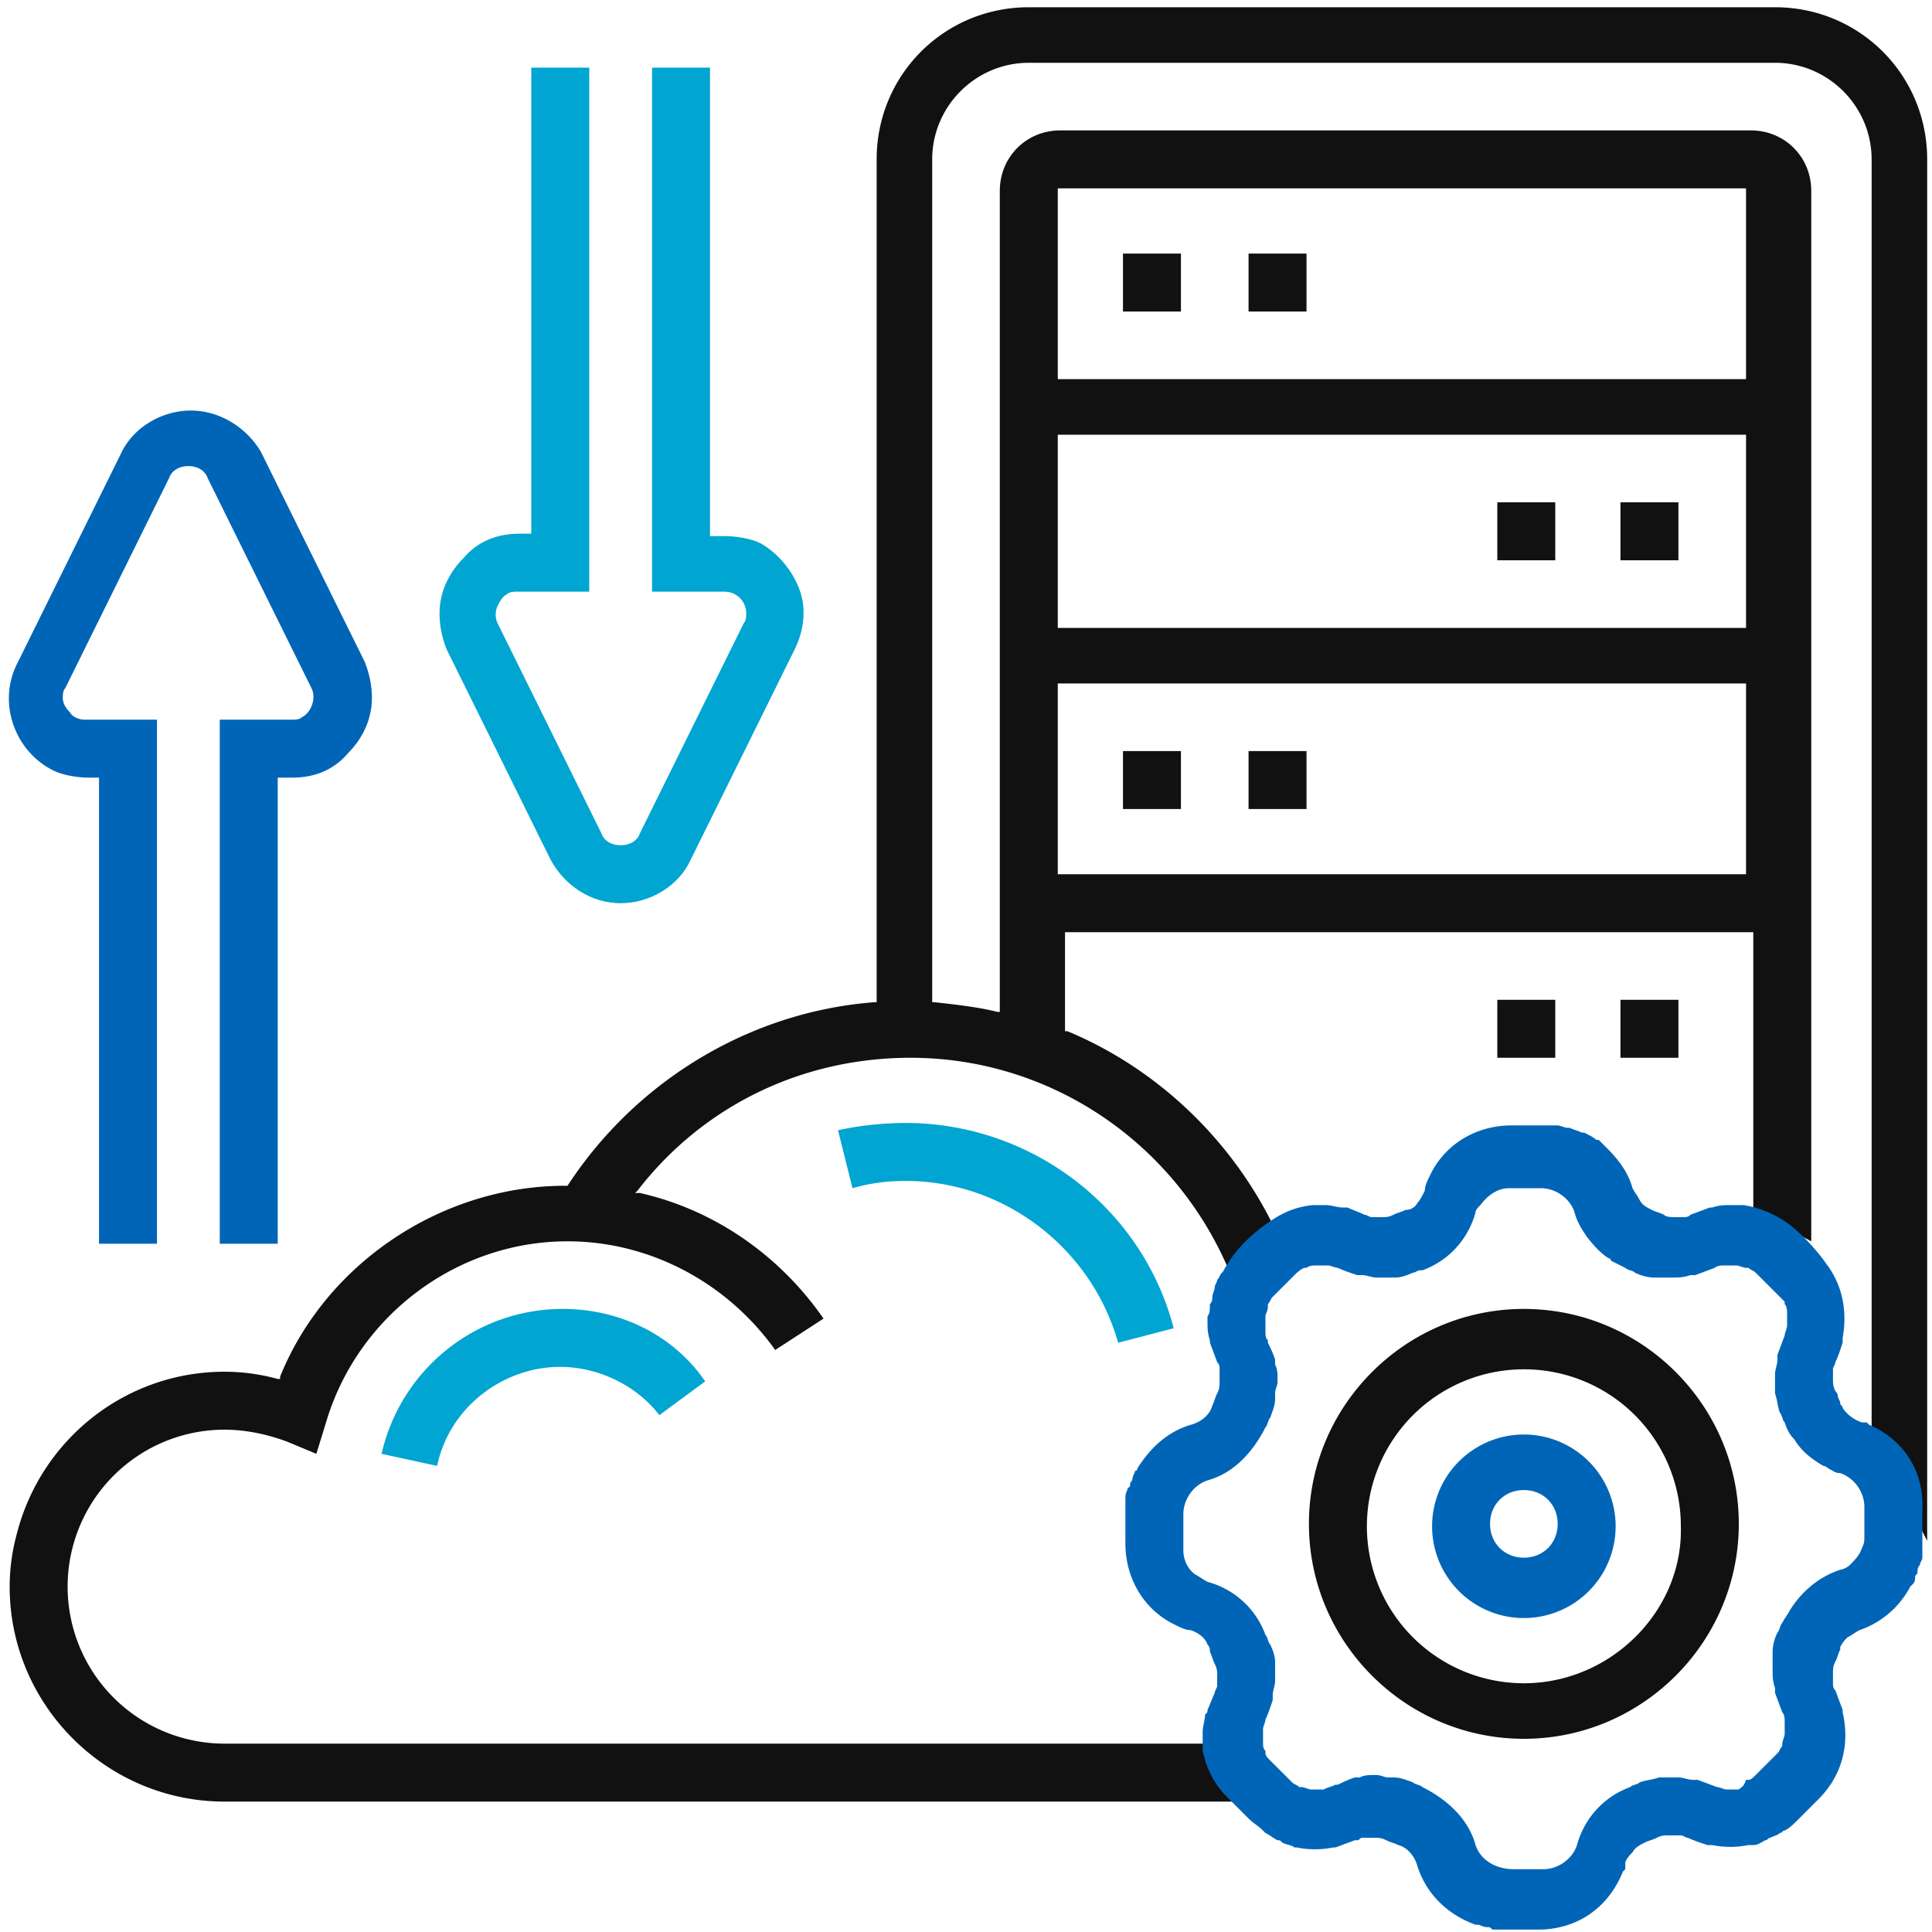 <?xml version="1.0" encoding="UTF-8"?>
<svg xmlns="http://www.w3.org/2000/svg" xmlns:v="https://vecta.io/nano" viewBox="0 0 80 80">
  <path d="M63.1 54.2c-4.9 0-8.9 4-8.9 8.9s4 8.9 8.9 8.9 8.9-4 8.9-8.9-4-8.9-8.9-8.9zm0 15.5a6.49 6.49 0 1 1 0-13 6.49 6.49 0 0 1 6.5 6.5c.1 3.5-2.9 6.5-6.5 6.5z" fill="#111"></path>
  <path d="M21.5 22.1c-.9 0-1.7.3-2.3 1-.6.6-1 1.4-1 2.3 0 .5.1 1 .3 1.5l4.3 8.7c.6 1.1 1.7 1.8 2.9 1.8s2.4-.7 2.9-1.8l4.3-8.7c.4-.8.5-1.7.2-2.5s-.9-1.5-1.6-1.9c-.4-.2-1-.3-1.5-.3h-.5-.1V22 2.8H27v21.7h3c.5 0 .9.4.9.9 0 .1 0 .3-.1.4l-4.3 8.7c-.1.3-.4.5-.8.5s-.7-.2-.8-.5l-4.3-8.7c-.1-.2-.1-.5 0-.7s.2-.4.4-.5c.1-.1.3-.1.4-.1h3V2.8H22V22v.1h0-.5z" fill="#00a5d1"></path>
  <path d="M63.1 59.4a3.8 3.8 0 1 0 0 7.6 3.8 3.8 0 1 0 0-7.6zm0 5.1c-.8 0-1.4-.6-1.4-1.4s.6-1.4 1.4-1.4 1.4.6 1.4 1.4-.6 1.4-1.4 1.4zM3.5 29.8c-.2 0-.5-.1-.6-.3-.2-.2-.3-.4-.3-.6 0-.1 0-.3.1-.4L7 19.8c.1-.3.4-.5.8-.5s.7.2.8.5l4.3 8.7c.2.4 0 1-.4 1.2-.1.1-.3.1-.4.1h-3v21.7h2.4V32.3v-.1h.1.5c.9 0 1.7-.3 2.3-1 .6-.6 1-1.4 1-2.3 0-.5-.1-1-.3-1.5l-4.3-8.7c-.6-1-1.7-1.7-2.9-1.7s-2.4.7-2.9 1.8L.7 27.5c-.8 1.6-.1 3.6 1.5 4.4.4.2 1 .3 1.5.3H4h.1v.1 19.2h2.4V29.8h-3 0z" fill="#0065b6"></path>
  <g fill="#111">
    <path d="M51.6 10.4h0 0zm.1.1h2.4v2.4h-2.4zm0 20.6h2.4v2.4h-2.4zm-.1-.1h0 0zm-5.1.1h2.4v2.4h-2.4zm0-.1h0 0zM62 41.4h2.4v2.4H62zm5-18.2h0 0zm2.6-2.4h0 0zm-2.5 0h2.4v2.4h-2.4zM46.5 10.5h2.4v2.4h-2.4zm20.6 30.9h2.4v2.4h-2.4zm-5.2-18.2h0 0zm.1-2.4h2.4v2.4H62z"></path>
    <path d="M54.1 10.5h0 0zm10.3 10.3h0 0zM46.5 10.4h0 0zm17.9 31v-.1h0zm2.6 2.4h0 0zm2.6-2.5h0 0zm-7.7 2.5h0 0zm-7.8-12.7h0 0z"></path>
  </g>
  <path d="M35.3 49.2c.7-.2 1.4-.3 2.2-.3 4.1 0 7.7 2.8 8.8 6.7l2.3-.6c-1.3-5-5.9-8.5-11.1-8.5h0a13.33 13.33 0 0 0-2.8.3l.6 2.4zm-12 5h0c-3.6 0-6.7 2.5-7.5 6l2.3.5c.5-2.4 2.7-4.1 5.1-4.1 1.6 0 3.2.8 4.1 2l1.9-1.4c-1.3-1.9-3.5-3-5.9-3z" fill="#00a5d1"></path>
  <path d="M34.7 46.8h-.1 0 .1zM15.8 60.1v.1h0v-.1zm13.6-2.8h0 0zm42.7-21.1H43.9h-.1v-.1-7.7-.1h.1 28.3.1v.1 7.7.1h-.2zm0-10.2H43.9h-.1v-.1-7.7-.2h.1 28.3.1v.1 7.7.2h-.2zm0-10.3H43.9h-.1v-.1-7.7-.1h.1 28.3.1v.1 7.7.1h-.2zm7.7 48.1V6.6c0-3.5-2.8-6.3-6.3-6.3H42.6c-3.5 0-6.3 2.8-6.3 6.3v34.8.1h-.1c-5.2.4-9.9 3.3-12.7 7.6h0-.1c-5.1 0-9.9 3.2-11.8 7.9v.1h-.1a8.33 8.33 0 0 0-2.2-.3c-4.1 0-7.6 2.8-8.6 6.7a8.33 8.33 0 0 0-.3 2.2c0 4.9 4 8.9 8.9 8.9h42.3l-1.3-2.4h-41a6.5 6.5 0 1 1 0-13c.9 0 1.8.2 2.6.5l1.2.5.4-1.3c1.3-4.4 5.4-7.5 10-7.5 3.4 0 6.6 1.7 8.6 4.5l2-1.3c-1.8-2.6-4.5-4.5-7.6-5.2h-.2l.1-.1c2.7-3.5 6.8-5.5 11.3-5.5 5.7 0 10.8 3.4 13.1 8.6l.1.1 1.8-1.8-.1-.2c-1.8-3.5-4.8-6.3-8.4-7.8h-.1v-.1-3.9-.1h.1 28.3.1v.1 11.4l2.4 1.3V7.9c0-1.4-1.1-2.5-2.5-2.5H43.9c-1.4 0-2.5 1.1-2.5 2.5v33.9.1h-.1c-.8-.2-1.7-.3-2.6-.4h-.1v-.1V6.6c0-2.2 1.8-4 4-4h30.9c2.2 0 4 1.8 4 4v52.7l2.3 4.5z" fill="#111"></path>
  <path d="M77.4 59h0l-.1-.1h-.1-.1c-.3-.1-.6-.3-.8-.6 0-.1-.1-.1-.1-.2s-.1-.2-.1-.3-.1-.2-.1-.2c-.1-.2-.1-.3-.1-.5V57v-.2-.1c0-.1.1-.2.1-.3.1-.2.2-.5.3-.8v-.2c.2-1.1 0-2.2-.7-3.1-.2-.3-1-1.3-1.8-1.8-.5-.3-1-.5-1.6-.6h-.1-.3-.1c-.3 0-.5 0-.8.1h-.1l-.8.3c-.1.1-.2.1-.3.1h-.1-.2c-.2 0-.4 0-.5-.1-.2-.1-.3-.1-.5-.2s-.4-.2-.5-.4-.2-.3-.3-.5c-.2-.7-.6-1.2-1.1-1.7l-.3-.3h-.1c-.1-.1-.3-.2-.5-.3h-.1c-.2-.1-.3-.1-.5-.2h-.1c-.1 0-.3-.1-.4-.1h-.2-.4 0-1.3c-1.5 0-2.8.8-3.4 2.1-.1.2-.2.4-.2.6-.1.2-.2.4-.3.5a.55.55 0 0 1-.5.3c-.2.1-.3.1-.5.2s-.3.1-.5.1h-.1-.2-.1c-.1 0-.2-.1-.3-.1-.2-.1-.5-.2-.7-.3h-.2c-.2 0-.5-.1-.7-.1h-.1-.4s-.2 0-.6.1-.8.3-1.1.5c0 0-1.3.8-1.9 1.9-.1.1-.1.2-.2.3s-.1.2-.2.3c0 .1-.1.2-.1.3s-.1.3-.1.4 0 .2-.1.3c0 .2 0 .4-.1.5v.1.1c0 .3 0 .5.1.8v.1l.3.8c.1.1.1.2.1.3v.2.2.1c0 .2 0 .3-.1.5s-.1.3-.2.5c-.1.4-.5.7-.9.8-1 .3-1.7 1-2.2 1.8 0 0 0 .1-.1.1 0 .1-.1.2-.1.3s-.1.2-.1.2c0 .1 0 .2-.1.2 0 .1-.1.2-.1.4v.2.4h0v1.3c0 1.5.8 2.8 2.1 3.4.2.1.4.2.6.2.3.1.6.3.7.6.1.1.1.2.1.3.1.2.1.3.2.5a.9.9 0 0 1 .1.5v.1.2.1c0 .1-.1.2-.1.3-.1.2-.2.5-.3.7 0 .1 0 .1-.1.2 0 .2-.1.5-.1.7v.1.3.1.3c0 .1.1.3.1.4.2.6.5 1.1.9 1.5l.9.9c.2.2.4.3.6.5l.1.1c.2.1.3.2.5.3.1 0 .1 0 .2.1.2.1.4.1.5.2h.1c.5.1 1 .1 1.5 0h.1l.8-.3h.1c.1 0 .1-.1.2-.1h.2.2.1a.9.9 0 0 1 .5.1c.2.1.3.1.5.2.4.1.7.5.8.9.4 1.2 1.3 2 2.4 2.4h.1c.1 0 .2.1.4.1.1 0 .1 0 .2.1h.3.3 1.3c1.6 0 2.9-.9 3.5-2.4h0l.1-.1v-.1-.1-.1c.1-.2.2-.3.3-.4.1-.2.3-.3.5-.4s.3-.1.5-.2.3-.1.5-.1h.1.3.1c.1 0 .2.1.3.1.2.1.5.2.8.3h.2c.5.1 1 .1 1.5 0h.2c.2 0 .3-.1.5-.2.1 0 .1-.1.2-.1.2-.1.3-.1.4-.2.1 0 .1-.1.2-.1.2-.1.4-.3.5-.4l.4-.4.5-.5c1-1 1.3-2.3 1-3.6v-.1L76 70c-.1-.1-.1-.2-.1-.3v-.1-.2-.1c0-.2 0-.3.1-.5s.1-.3.2-.5v-.1c.1-.2.2-.3.3-.4.2-.1.3-.2.5-.3a3.75 3.75 0 0 0 2.1-1.8l.1-.1c.1-.1.1-.2.1-.3s.1-.1.1-.2 0-.2.1-.3c0-.1.1-.2.1-.3v-.3-.3-1.3c.1-1.7-.8-3-2.2-3.6zM61.1 76.4c-.3-1.1-1.2-1.9-2.2-2.4-.1-.1-.3-.1-.4-.2-.3-.1-.5-.2-.8-.2h-.2c-.2 0-.3-.1-.5-.1h-.1c-.2 0-.4 0-.6.1h-.2c-.3.1-.5.2-.7.3h-.1c-.2.1-.3.1-.5.2h-.1-.3-.1c-.1 0-.3-.1-.4-.1h-.1c-.1-.1-.2-.1-.3-.2l-.9-.9c-.1-.1-.2-.2-.2-.3v-.1c-.1-.1-.1-.2-.1-.4V72v-.3-.1c0-.1.1-.3.1-.4.1-.2.2-.5.3-.8v-.2c0-.2.1-.4.1-.6v-.1-.4-.3c0-.2-.1-.5-.2-.7-.1-.1-.1-.3-.2-.4-.4-1.1-1.3-1.9-2.4-2.2-.2-.1-.3-.2-.5-.3-.3-.2-.5-.6-.5-1V64v-1.3c0-.6.4-1.2 1-1.4 1.1-.3 1.9-1.2 2.4-2.2.1-.1.1-.3.2-.4.1-.3.2-.5.2-.8v-.2c0-.2.1-.3.1-.5v-.1c0-.2 0-.4-.1-.6v-.2c-.1-.3-.2-.5-.3-.7v-.1c-.1-.1-.1-.2-.1-.4v-.2-.3-.1c0-.1.1-.2.1-.4V54c.1-.1.1-.2.2-.3l.9-.9c.1-.1.2-.2.4-.3h.1c.1-.1.3-.1.4-.1h.1.3.1c.1 0 .3.1.4.1.2.1.5.2.8.3h.2c.2 0 .4.1.6.1h.1.4.3c.2 0 .5-.1.7-.2.1 0 .2-.1.3-.1h.1c1.1-.4 1.9-1.3 2.2-2.4 0-.1.1-.2.2-.3.3-.4.7-.7 1.2-.7h1.3c.6 0 1.2.4 1.4 1 .1.4.3.7.5 1 .3.4.6.7.9.9 0 0 .1 0 .1.1l.6.3c.1.1.3.1.4.2h0c.2.1.5.2.8.2h.3.4.1c.2 0 .4 0 .7-.1h.2l.8-.3c.1-.1.3-.1.4-.1h.1.3.1c.1 0 .3.1.4.1h.1c.1.1.2.1.3.2l.9.9.3.3v.1c.1.1.1.3.1.4v.4.1c0 .1-.1.3-.1.4l-.3.8v.2c0 .2-.1.4-.1.6v.1.4.3c.1.3.1.5.2.8.1.1.1.3.2.4.1.3.2.5.4.7.3.5.7.8 1.2 1.1.1 0 .2.1.2.1.2.1.3.2.5.2.6.2 1 .8 1 1.4v.6.6c0 .2 0 .3-.1.5-.1.3-.3.5-.5.7a.76.76 0 0 1-.4.2c-.9.3-1.6.9-2.1 1.7-.1.2-.2.3-.3.5-.1.1-.1.3-.2.4h0c-.1.2-.2.5-.2.8v.3.4.1c0 .2 0 .4.1.7v.2l.3.8c.1.1.1.3.1.4v.1.3.1c0 .1-.1.3-.1.4v.1c-.1.1-.1.2-.2.3l-.9.9c-.1.1-.2.2-.3.2h-.1c-.1.3-.2.3-.3.4h-.1-.3-.1c-.1 0-.3-.1-.4-.1l-.8-.3h-.2c-.2 0-.4-.1-.6-.1h-.1-.4-.3c-.3.1-.5.1-.8.2-.1.1-.3.1-.4.2-1.1.4-1.9 1.3-2.2 2.4-.2.6-.8 1-1.4 1h-.6-.6c-.8 0-1.4-.4-1.6-1z" fill="#0065b6"></path>
</svg>

